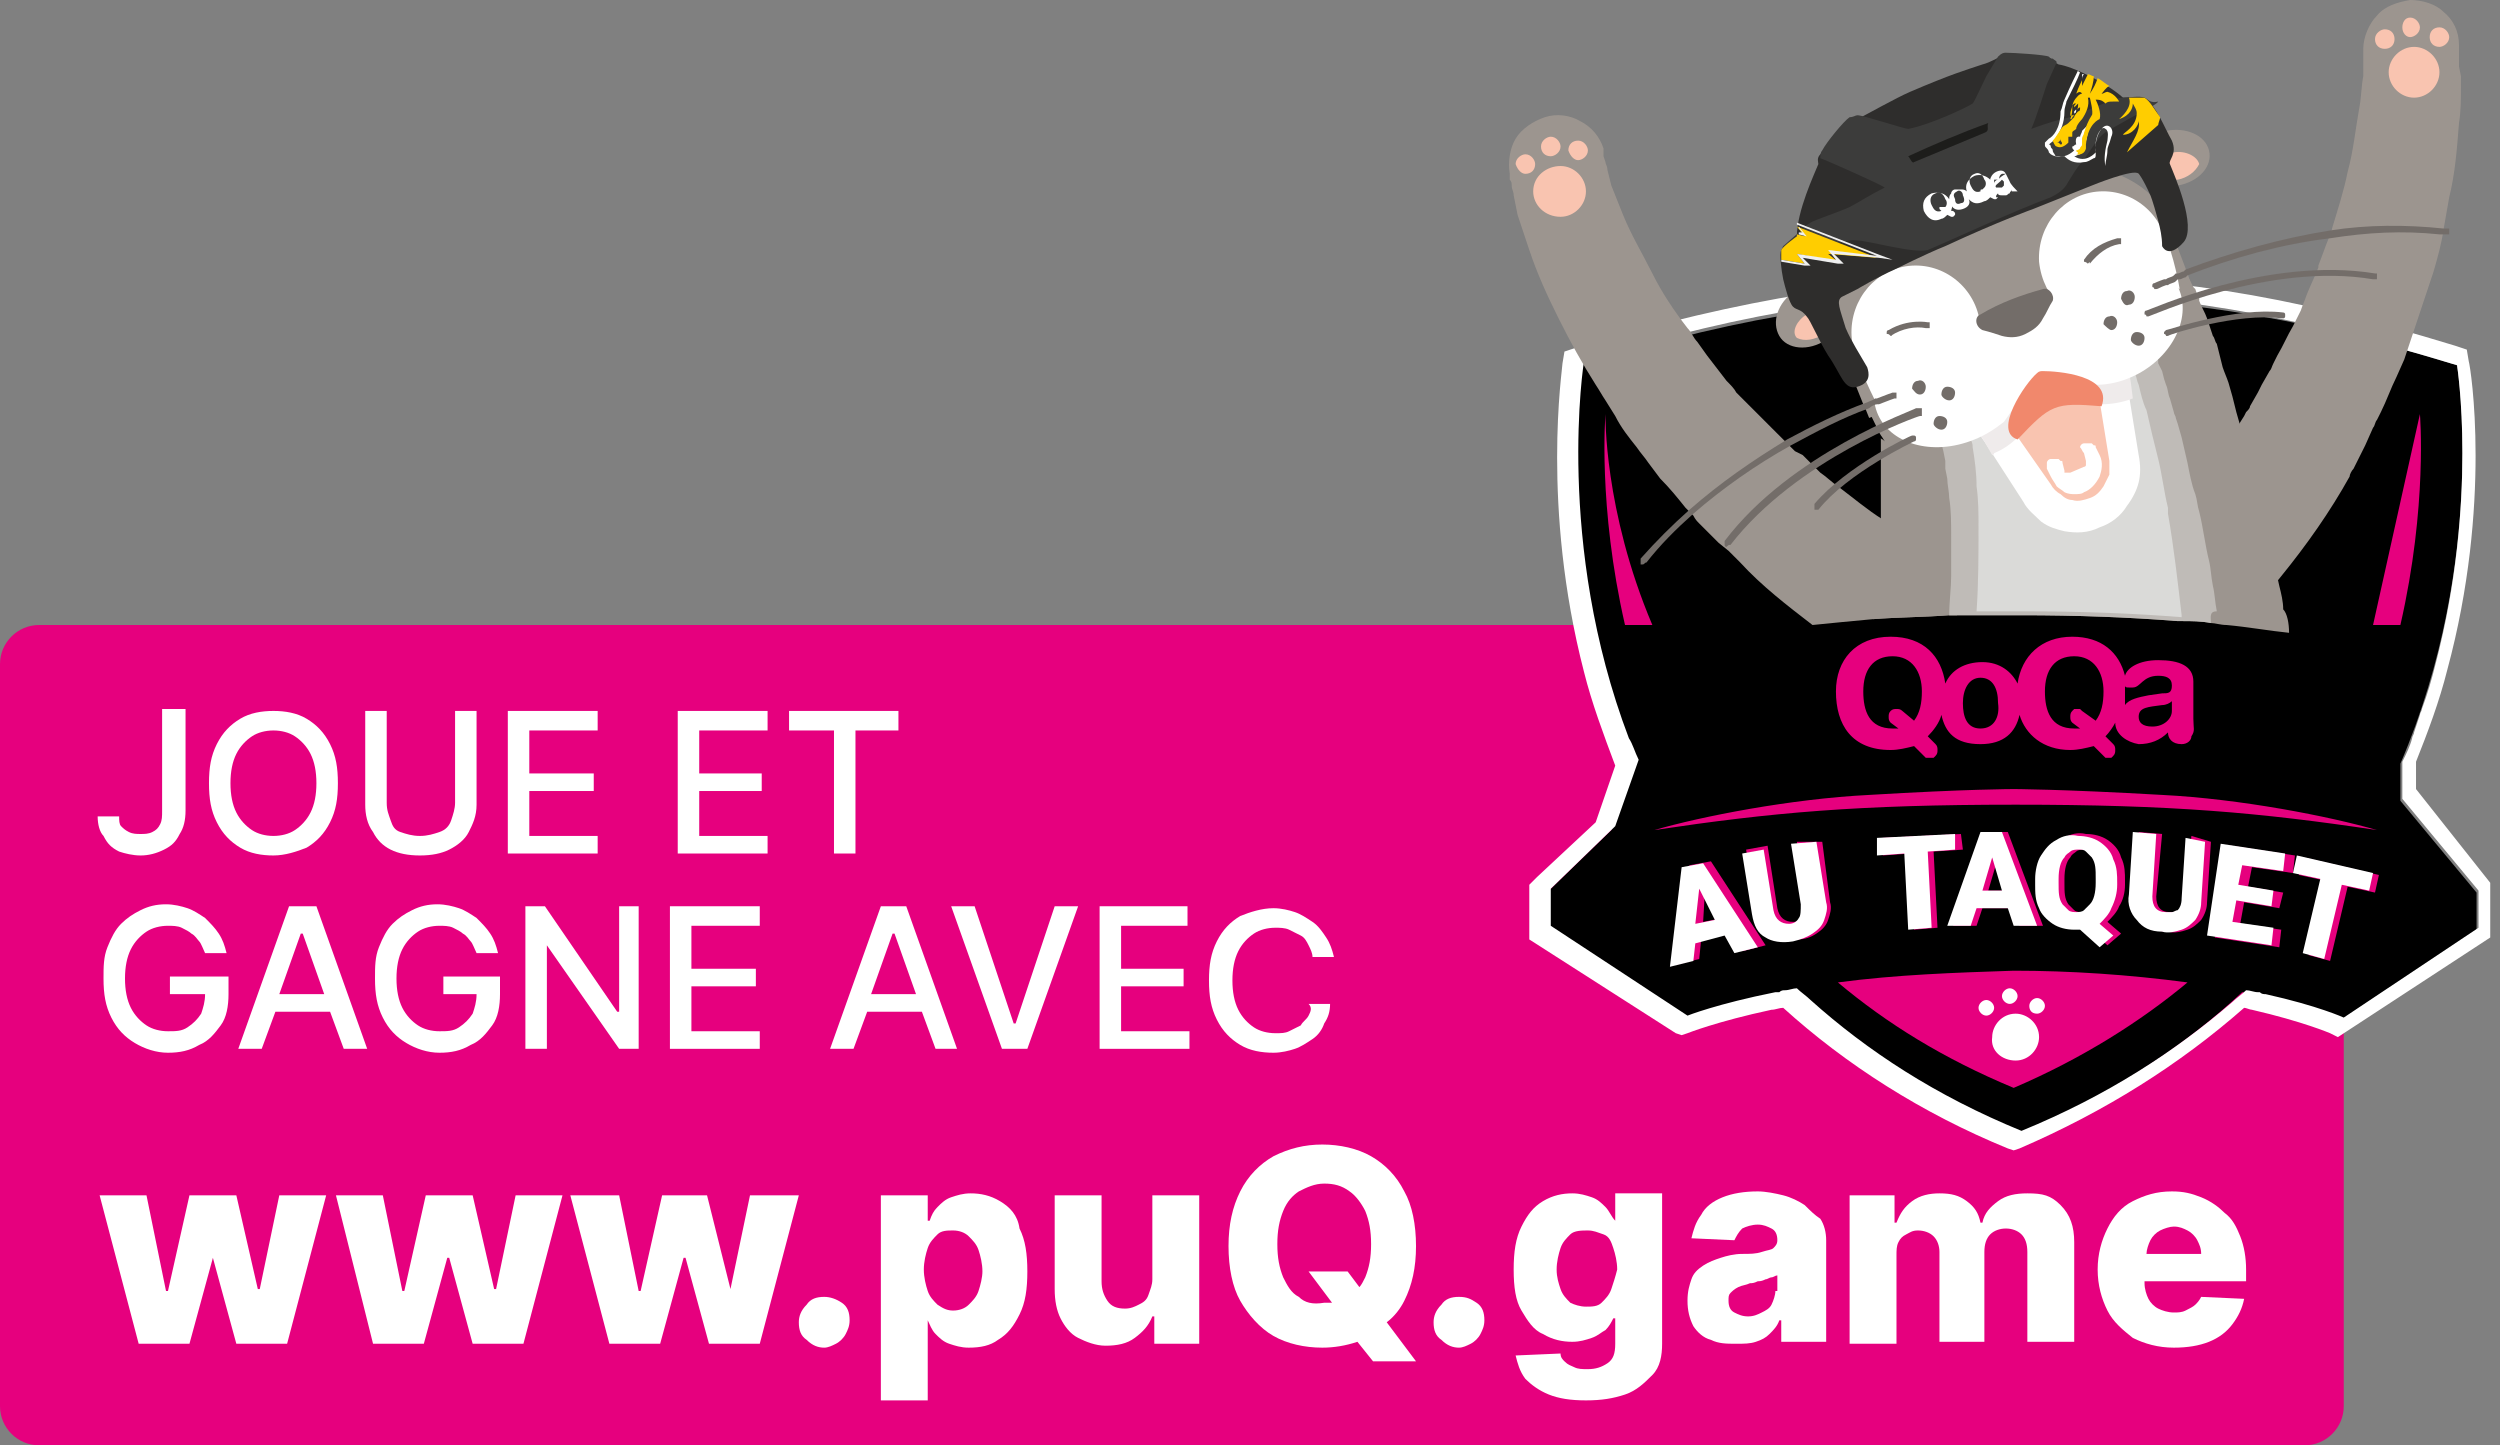 <?xml version="1.0" encoding="utf-8"?>
<!-- Generator: Adobe Illustrator 22.1.0, SVG Export Plug-In . SVG Version: 6.00 Build 0)  -->
<svg version="1.1" id="Layer_1" xmlns="http://www.w3.org/2000/svg" xmlns:xlink="http://www.w3.org/1999/xlink" x="0px" y="0px"
	 width="128px" height="74px" viewBox="0 0 128 74" style="enable-background:new 0 0 128 74;" xml:space="preserve">
<rect x="0" y="0" width="128" height="74" fill="#808080" stroke="none"/>
<style type="text/css">
	.st0{fill:#E6007E;}
	.st1{fill:#313131;}
	.st2{fill:#FFFFFF;}
	.st3{fill:#9C958F;}
	.st4{fill:#F9C4B0;}
	.st5{fill:#BFBBB7;}
	.st6{fill:#DADAD8;}
	.st7{fill:#EFEBEB;}
	.st8{fill:#736D69;}
	.st9{fill:#F1886C;}
	.st10{fill:#3A3A3A;}
	.st11{fill:#2E2D2C;}
	.st12{fill:#3C3C3B;}
	.st13{fill:#1D1D1B;}
	.st14{fill:#FFCD00;}
	.st15{fill:#EFEFEF;}
</style>
<path class="st0" d="M118,74H2c-1.1,0-2-0.9-2-2V34c0-1.1,0.9-2,2-2h116c1.1,0,2,0.9,2,2v38C120,73.1,119.1,74,118,74z"/>
<g>
	<path d="M125.8,18.7c-8.8-2.7-14.7-3.5-22.4-3.5S89.8,16,80.9,18.7c0,0-1.6,10,2.8,20.4l-1.2,3.4l-3.3,3.2v1.9l7,4.6
		c0,0,1.9-0.8,5.6-1.4c3,2.8,6.8,5.3,11.5,7.3c4.7-2,8.5-4.5,11.5-7.3c3.4,0.7,5.1,1.4,5.1,1.4l6.9-4.6v-1.9l-3.9-4.7v-1.9
		C127.4,28.6,125.8,18.7,125.8,18.7"/>
	<path class="st1" d="M100.6,52.8l-0.8-0.6l-0.8,0.6l0.3-0.9l-0.8-0.6h1l0.3-0.9l0.3,0.9h1l-0.8,0.6L100.6,52.8z M106,51.3l0.3-0.9
		l0.3,0.9h1l-0.8,0.6l0.3,0.9l-0.8-0.6l-0.8,0.6l0.3-0.9l-0.8-0.6H106z M104.4,52.5l-0.8,0.6l0.3,0.9l-0.8-0.6l-0.8,0.6l0.3-0.9
		l-0.8-0.6h1l0.3-0.9l0.3,0.9H104.4z"/>
	<path class="st0" d="M94.1,50.3c2.5,2.1,5.4,3.9,9,5.4c3.5-1.5,6.5-3.4,8.9-5.4c-3-0.4-6-0.6-8.9-0.6
		C100.1,49.8,97.1,49.9,94.1,50.3z"/>
	<path class="st2" d="M80.7,17.8L80.1,18L80,18.6c0,0.3-1.1,7.3,1.1,15.8c0.4,1.6,1,3.2,1.6,4.8l-1,2.9l-3,2.8l-0.4,0.4v2.8l7.5,4.8
		l0.3,0.1l0.3-0.1c0,0,1.5-0.6,4.3-1.2c0.2,0,0.4-0.1,0.6-0.1c3.2,2.9,7.1,5.4,11.5,7.2l0.3,0.1l0.3-0.1c4.4-1.9,8.2-4.3,11.5-7.2
		c0.1,0,0.3,0.1,0.4,0.1c2.6,0.6,4,1.2,4,1.2l0.4,0.2l7.8-5.1v-2.8l-3.8-4.8v-1.4c0.6-1.5,1.2-3.1,1.6-4.7
		c2.3-8.5,1.2-15.5,1.1-15.8l-0.1-0.6l-0.6-0.2c-8.8-2.7-15-3.6-22.7-3.6C95.7,14.3,89.5,15.2,80.7,17.8z M125.8,18.7
		c0,0,1.1,6.9-1.1,15.3c-0.2,0.8-0.4,1.5-0.7,2.3c0,0.1-0.1,0.2-0.1,0.3c-0.1,0.3-0.2,0.6-0.3,0.9c0,0.1-0.1,0.2-0.1,0.3
		c-0.1,0.4-0.3,0.8-0.5,1.2v1.9l3.9,4.7v1.9l-6.9,4.6c0,0-1.3-0.6-4-1.2c-0.1,0-0.2,0-0.3-0.1l-0.1,0c-0.2,0-0.4-0.1-0.6-0.1
		c-0.2,0.2-0.5,0.4-0.7,0.6c-2.9,2.5-6.4,4.8-10.8,6.6c-4.4-1.8-7.9-4.1-10.8-6.7c-0.2-0.2-0.5-0.4-0.7-0.6c-0.2,0-0.4,0.1-0.6,0.1
		c-0.1,0-0.2,0-0.3,0.1l-0.2,0c-3,0.6-4.5,1.2-4.5,1.2l-7-4.6v-1.9l3.3-3.2l1.2-3.4c-0.2-0.4-0.3-0.8-0.5-1.1
		c-3.8-10-2.3-19.3-2.3-19.3c8.8-2.7,14.7-3.5,22.4-3.5S116.9,16,125.8,18.7L125.8,18.7z"/>
	<path class="st0" d="M121.5,32L121.5,32l1.4,0c1.4-6.1,1-10.8,1-10.8"/>
	<path class="st0" d="M84.6,32c-2.5-5.9-2.4-10.8-2.4-10.8s-0.4,4.7,1,10.8L84.6,32z"/>
	<path class="st3" d="M126,3.9v0.5c0,0.7,0,1.3-0.1,1.9c-0.1,1.3-0.2,2.6-0.5,3.8c-0.1,0.6-0.2,1.1-0.3,1.7
		c-0.1,0.7-0.3,1.4-0.5,2.1c-0.1,0.3-0.2,0.6-0.3,0.9l-0.3,0.9c-0.2,0.6-0.4,1.2-0.6,1.8c-0.1,0.3-0.2,0.6-0.3,0.9l-0.4,0.9
		c-0.3,0.6-0.5,1.2-0.8,1.8l-0.2,0.4c-0.1,0.1-0.1,0.3-0.2,0.4l-0.4,0.9l-0.1,0.2l-0.1,0.2l-0.2,0.4l-0.2,0.4
		c-0.1,0.1-0.2,0.3-0.2,0.4c-1,1.8-2.2,3.5-3.5,5.1c-0.3,0.4-0.7,0.8-1,1.2c-0.4,0.5-1,0.9-1.7,1.1c-0.3,0-0.6-0.1-0.8-0.1
		c-0.5-0.1-1-0.1-1.5-0.1c-0.1,0-0.1-0.1-0.2-0.1c-0.4-0.2-0.8-0.6-1.1-1c-0.3-0.4-0.5-0.8-0.5-1.3c-0.1-0.5-0.1-1,0.1-1.4
		c0.1-0.5,0.3-0.9,0.7-1.3c0,0,0.1-0.1,0.1-0.1l0-0.1c0.4-0.5,0.8-0.9,1.3-1.4c1-1.1,1.9-2.3,2.7-3.6l0.1-0.2
		c0.1-0.1,0.2-0.2,0.2-0.3l0.4-0.7l0.1-0.2l0.1-0.2l0.4-0.7c0.1-0.1,0.1-0.2,0.2-0.4l0.2-0.4c0.3-0.5,0.5-1,0.8-1.5l0.4-0.8
		c0.1-0.3,0.2-0.5,0.3-0.8c0.2-0.5,0.4-0.9,0.6-1.4l0-0.1l0.3-0.8c0.1-0.3,0.2-0.5,0.3-0.8c0-0.1,0.1-0.2,0.1-0.3
		c0.3-1,0.6-1.9,0.8-2.9c0.3-1.1,0.4-2.2,0.6-3.3c0.1-0.5,0.1-1.1,0.2-1.6l0-0.4l0-0.4c0-0.1,0-0.3,0-0.4V2.7V2.5
		c0-0.6,0.3-1.3,0.7-1.7c0.4-0.5,1.1-0.7,1.7-0.8c0.6,0,1.3,0.2,1.7,0.6c0.5,0.4,0.8,1,0.8,1.7l0,0.2l0,0.1c0,0.1,0,0.2,0,0.3
		c0,0.2,0,0.3,0,0.5L126,3.9z"/>
	<path class="st4" d="M123.6,5c0.7,0,1.3-0.6,1.3-1.3c0-0.7-0.6-1.3-1.3-1.3c-0.7,0-1.3,0.6-1.3,1.3C122.3,4.4,122.9,5,123.6,5z"/>
	<path class="st4" d="M124.9,2.4c0.2,0,0.5-0.2,0.5-0.5c0-0.2-0.2-0.5-0.5-0.5c-0.3,0-0.5,0.2-0.5,0.5
		C124.4,2.2,124.6,2.4,124.9,2.4z"/>
	<path class="st4" d="M123.4,1.9c0.2,0,0.5-0.2,0.5-0.5c0-0.2-0.2-0.5-0.5-0.5S123,1.2,123,1.4C123,1.7,123.2,1.9,123.4,1.9z"/>
	<path class="st4" d="M122.1,2.5c0.3,0,0.5-0.2,0.5-0.5s-0.2-0.5-0.5-0.5c-0.2,0-0.5,0.2-0.5,0.5S121.8,2.5,122.1,2.5z"/>
	<path class="st3" d="M100.2,31.5c-0.1,0-0.3,0-0.4,0c-1.3,0.1-2.6,0.1-3.9,0.2c-1.1,0.1-2.1,0.2-3.1,0.3c-1.3-1-2.6-2-3.7-3.2
		c-0.1-0.1-0.2-0.2-0.3-0.3l-0.3-0.3L88,27.8l-0.2-0.2l-0.2-0.2L87,26.8c-0.1-0.1-0.2-0.2-0.3-0.4l-0.2-0.2l-0.2-0.2
		c-0.4-0.5-0.8-1-1.3-1.5l-0.6-0.8c-0.2-0.3-0.4-0.5-0.6-0.8c-0.4-0.5-0.8-1-1.1-1.6l-0.5-0.8c-0.2-0.3-0.3-0.5-0.5-0.8
		c-0.7-1.1-1.3-2.2-1.9-3.4c-0.6-1.2-1.1-2.3-1.5-3.5c-0.2-0.6-0.4-1.2-0.6-1.8l-0.1-0.5l-0.1-0.5c0-0.2-0.1-0.3-0.1-0.5
		c0-0.1,0-0.2-0.1-0.3l0-0.1l0-0.2c-0.1-0.6,0-1.3,0.3-1.8c0.3-0.5,0.9-0.9,1.5-1.1c0.6-0.2,1.3-0.1,1.8,0.2c0.6,0.3,1,0.8,1.2,1.4
		L82.1,8l0.1,0.3c0,0.1,0.1,0.2,0.1,0.4l0.1,0.4l0.1,0.4c0.2,0.5,0.4,1,0.6,1.5c0.4,1,1,2,1.5,3c0.5,1,1.1,1.9,1.8,2.8
		c0.2,0.2,0.3,0.5,0.5,0.7l0.5,0.7c0.3,0.4,0.7,0.9,1,1.3c0.2,0.2,0.4,0.4,0.5,0.6l0.6,0.6c0.4,0.4,0.8,0.8,1.2,1.2l0.3,0.3
		c0.1,0.1,0.2,0.2,0.3,0.3l0.2,0.2l0.4,0.4l0.2,0.1l0.2,0.1l0.3,0.3l0.2,0.2l0.1,0.1c0.1,0.1,0.2,0.2,0.3,0.3
		c0.3,0.2,0.6,0.5,0.9,0.7c0.8,0.6,1.5,1.2,2.3,1.7c0.7,0.5,1.5,1,2.2,1.4c0.6,0.3,1.1,0.9,1.3,1.5
		C100.3,30.1,100.3,30.8,100.2,31.5L100.2,31.5z"/>
	<path class="st4" d="M79.9,11.1c0.7,0,1.3-0.6,1.3-1.3c0-0.7-0.6-1.3-1.3-1.3S78.5,9,78.5,9.8C78.5,10.5,79.1,11.1,79.9,11.1z"/>
	<path class="st4" d="M78.1,8.9c0.3,0,0.5-0.2,0.5-0.5c0-0.2-0.2-0.5-0.5-0.5c-0.2,0-0.5,0.2-0.5,0.5C77.7,8.7,77.9,8.9,78.1,8.9z"
		/>
	<path class="st4" d="M79.4,8c0.2,0,0.5-0.2,0.5-0.5c0-0.2-0.2-0.5-0.5-0.5c-0.2,0-0.5,0.2-0.5,0.5C78.9,7.8,79.1,8,79.4,8z"/>
	<path class="st4" d="M80.8,8.2c0.2,0,0.5-0.2,0.5-0.5c0-0.2-0.2-0.5-0.5-0.5s-0.5,0.2-0.5,0.5C80.4,8,80.6,8.2,80.8,8.2z"/>
	<path class="st3" d="M117.2,32.4c-1-0.1-2.1-0.3-3.2-0.4c-0.3,0-0.6-0.1-0.8-0.1c-0.5-0.1-1-0.1-1.5-0.1l-0.2,0
		c-2.5-0.2-5.2-0.3-8-0.3c-0.9,0-1.7,0-2.5,0c-0.3,0-0.5,0-0.8,0c-0.1,0-0.3,0-0.4,0c-1.3,0.1-2.6,0.1-3.9,0.2
		c0.2-1.3,0.3-2.7,0.4-3.9c0-0.4,0-0.8,0-1.1c0-0.3,0-0.5,0-0.8c0-0.2,0-0.3,0-0.5l0-0.5l0-0.4l0-0.2l0-0.2l0-0.4l0-0.3l0,0l0-0.2
		l0-0.2l0-0.3c0-0.1,0-0.2,0-0.2c0,0,0-0.1,0-0.1v0c0,0,0,0,0,0l0,0c0,0,0,0,0,0c0,0,0,0,0,0l0,0c0,0,0,0.1,0.1,0.1
		c0,0,0.1,0.1,0.1,0.1c-0.1-0.2-0.3-0.4-0.4-0.7c-0.2-0.4-0.4-0.8-0.5-1.1c0-0.1-0.1-0.2-0.1-0.2c-0.2-0.5-0.3-0.9-0.3-1.4
		c0-0.3-0.1-0.6-0.1-0.8c0,0,0,0,0,0c0-0.1,0-0.3,0-0.4v-0.1c0-0.9,0.1-1.8,0.4-2.6c0.5-1.5,1.3-2.8,2.5-3.9c1.2-1,2.6-1.8,4.1-2.1
		c1.5-0.3,3.1-0.2,4.6,0.3c1.5,0.5,2.8,1.4,3.8,2.6c0,0,0.1,0.1,0.1,0.1c0.2,0.2,0.3,0.4,0.5,0.6c0.1,0.1,0.1,0.2,0.2,0.2l0,0
		c0.1,0.1,0.1,0.2,0.2,0.3c0.1,0.1,0.1,0.2,0.2,0.3l0.2,0.3l0.1,0.2l0,0l0.1,0.1l0.2,0.4l0.1,0.1l0.1,0.3l0.1,0.1l0,0.1l0,0.1
		c0.1,0.3,0.3,0.6,0.4,0.9l0.1,0.3l0.2,0.6c0.1,0.1,0.1,0.3,0.2,0.4l0.1,0.4l0.1,0.4l0.1,0.4c0.1,0.3,0.2,0.5,0.3,0.8l0.2,0.7
		l0.1,0.4l0.1,0.4l0.2,0.7l0,0l0.2,0.7c0.1,0.2,0.1,0.5,0.2,0.7c0.2,0.9,0.5,1.8,0.7,2.7c0.3,1.4,0.6,2.8,0.9,4.1
		c0.1,0.4,0.2,0.8,0.2,1.2C117.1,31.4,117.2,31.9,117.2,32.4z"/>
	<path class="st5" d="M113.2,31.9c-0.5-0.1-1-0.1-1.5-0.1l-0.2,0c-2.5-0.2-5.2-0.3-8-0.3c-0.9,0-1.7,0-2.5,0c-0.3,0-0.5,0-0.8,0
		c-0.1,0-0.3,0-0.4,0c0-0.7,0.1-1.4,0.1-2c0,0,0,0,0,0c0-0.3,0-0.7,0-1c0-0.3,0-0.7,0-1c0-0.7,0-1.4-0.1-2c0-0.3-0.1-0.7-0.1-1
		l-0.1-0.5l0-0.2c0-0.1,0-0.2,0-0.2l-0.1-0.5l0,0l-0.1-0.4l0-0.2l0-0.2l0-0.1l0-0.1c0-0.1,0-0.1,0-0.2l-0.1-0.4c0,0,0,0,0,0
		c0-0.1-0.1-0.2-0.1-0.3l0,0l0,0l0,0c0,0,0-0.1,0-0.1l0,0h0c0,0,0,0,0,0c-0.1-0.2-0.2-0.3-0.3-0.5c0-0.1-0.1-0.2-0.1-0.3
		c-0.1-0.2-0.1-0.3-0.2-0.5c-0.3-0.9-0.4-1.8-0.2-2.8c0-0.1,0-0.2,0.1-0.3c0,0,0-0.1,0-0.1c0.2-0.9,0.6-1.7,1.2-2.4
		c0.6-0.7,1.3-1.2,2.2-1.5c0.8-0.3,1.8-0.4,2.7-0.3c0.9,0.1,1.8,0.4,2.5,1c0,0,0.1,0.1,0.1,0.1c0,0,0,0,0,0c0.5,0.4,1,0.9,1.3,1.4
		c0.1,0.1,0.2,0.3,0.3,0.4c0,0,0,0.1,0.1,0.1l0.1,0.2l0.1,0.1l0.1,0.1l0,0.1l0,0l0.2,0.3l0.1,0.1l0.1,0.1l0,0.1l0.1,0.1l0,0.1
		c0.1,0.3,0.2,0.5,0.4,0.8l0.3,0.7c0.1,0.1,0.1,0.2,0.1,0.4l0.1,0.2l0.1,0.2l0.1,0.4l0.1,0.3c0.1,0.2,0.1,0.5,0.2,0.7l0.2,0.7
		c0,0.1,0.1,0.2,0.1,0.3l0.1,0.3l0.2,0.7c0.1,0.4,0.2,0.9,0.3,1.3c0.1,0.5,0.2,1.1,0.4,1.6c0.1,0.3,0.1,0.6,0.2,0.9
		c0.2,0.8,0.3,1.7,0.5,2.5c0.1,0.4,0.1,0.8,0.2,1.3c0.1,0.4,0.1,0.8,0.2,1.3C113.1,31.3,113.2,31.6,113.2,31.9z"/>
	<path class="st6" d="M99.7,19.2c-0.3-0.8-0.3-1.8-0.1-2.6c0.1-0.2,0.1-0.4,0.2-0.6c0.2-0.5,0.6-1,1-1.4c0.4-0.4,0.9-0.7,1.5-0.9
		c0.5-0.2,1.1-0.3,1.7-0.3c0.6,0,1.2,0.2,1.7,0.4c0.1,0.1,0.3,0.1,0.4,0.2c0.5,0.3,1,0.8,1.4,1.3l0.2,0.2c0.1,0.1,0.1,0.2,0.1,0.2
		l0.1,0.2l0.1,0.1l0.1,0.1c0,0,0,0.1,0.1,0.1l0.1,0.2l0.1,0.2l0,0c0,0.1,0.1,0.2,0.1,0.3c0,0.1,0.1,0.1,0.1,0.2
		c0.2,0.5,0.3,0.9,0.5,1.3c0.1,0.2,0.2,0.5,0.2,0.7c0,0,0,0,0,0c0.1,0.2,0.1,0.4,0.2,0.6c0.1,0.4,0.2,0.9,0.4,1.3
		c0.2,0.9,0.4,1.7,0.6,2.5c0.2,0.8,0.3,1.7,0.5,2.5c0,0.1,0,0.2,0,0.3c0.3,1.7,0.5,3.5,0.7,5.2c0,0,0,0.1,0,0.1
		c-2.5-0.2-5.2-0.3-8-0.3c-0.9,0-1.7,0-2.5,0c0.1-1.4,0.1-2.9,0.1-4.3c0-0.7,0-1.4-0.1-2.1c0-0.7-0.1-1.4-0.2-2c0-0.1,0-0.2-0.1-0.4
		c0-0.2-0.1-0.4-0.1-0.6c0-0.2-0.1-0.3-0.1-0.5c0-0.2-0.1-0.3-0.1-0.4c-0.1-0.3-0.1-0.5-0.2-0.7c0,0,0,0,0,0c0,0,0-0.1,0-0.1l0,0
		l0,0l0,0l0,0l0,0c0,0,0,0,0,0c0,0,0,0,0,0h0c0,0,0,0,0,0c0,0,0-0.1-0.1-0.1c0-0.1-0.1-0.1-0.1-0.2c0,0,0,0,0,0
		c0-0.1-0.1-0.1-0.1-0.2C99.8,19.5,99.8,19.4,99.7,19.2z"/>
	<path class="st3" d="M112.2,14.8l-0.5,0.2l-1.6,0.6l-1,0.4l-0.8,0.3l-0.3,0.1l-0.3,0.1l-0.3,0.1l-7,2.8l-0.6,0.3l-1.1,0.4l-0.9,0.4
		l-1.6,0.7l-0.5,0.2l-0.2-0.5l-0.1-0.2l-1-2.5c0,0,0-0.1-0.1-0.1l0.5-0.2l0.1,0l3.2-1.2l0.2-0.1l1.4-0.5l1.2-0.5l3.5-1.3l1.1-0.4
		l1.4-0.5l3.2-1.2l0.2-0.1l0.3-0.1h0l0.6-0.2c0,0,0,0,0,0.1L112,14l0.2,0.6L112.2,14.8z"/>
	<path class="st3" d="M94.2,16.8c-0.2,0.3-0.4,0.5-0.7,0.6c-0.9,0.6-2,0.5-2.4-0.2c-0.4-0.7-0.1-1.7,0.8-2.3c0.9-0.6,2-0.5,2.4,0.2
		c0,0,0,0,0,0.1C94.6,15.7,94.6,16.3,94.2,16.8z"/>
	<path class="st4" d="M92.5,16.1c0.5-0.3,1.2-0.3,1.4,0.1c0,0.1,0.1,0.2,0.1,0.2c-0.1,0.3-0.4,0.6-0.6,0.7c-0.5,0.3-1,0.4-1.4,0.2
		C91.7,17,92,16.4,92.5,16.1z"/>
	<path class="st3" d="M111.5,9.5c-1,0.2-2-0.2-2.2-1c-0.2-0.8,0.5-1.6,1.6-1.8c1-0.2,2,0.2,2.2,1C113.3,8.5,112.6,9.3,111.5,9.5z"/>
	<path class="st4" d="M111.3,7.8c-0.6,0.1-1,0.6-0.9,1.1c0,0.1,0.1,0.2,0.1,0.2c0.3,0.1,0.7,0.1,1,0.1c0.5-0.1,0.9-0.4,1.1-0.8
		C112.5,8,111.9,7.7,111.3,7.8z"/>
	<path class="st3" d="M111.4,13.2c0,0,0,0.1-0.1,0.1c-0.1,0.2-0.2,0.3-0.3,0.5c0,0,0,0-0.1,0.1c-0.1,0.1-0.2,0.3-0.4,0.4
		c-0.4,0.3-0.8,0.6-1.3,0.9c-0.1,0.1-0.3,0.2-0.5,0.2l-0.2,0.1c-0.3,0.1-0.6,0.3-0.9,0.4c-0.4,0.2-0.9,0.4-1.3,0.5
		c-0.7,0.3-1.5,0.6-2.4,0.9c-1,0.4-2,0.9-3,1.3c-0.5,0.2-0.9,0.4-1.4,0.6c-0.4,0.2-0.8,0.3-1.1,0.4l0,0c-0.2,0.1-0.4,0.1-0.6,0.2
		c-0.2,0-0.4,0.1-0.6,0.1c-0.4,0-0.8,0-1.2-0.1l-0.1,0c-0.2-0.1-0.4-0.2-0.6-0.3c-0.1-0.1-0.2-0.2-0.3-0.3c-0.3-0.3-0.5-0.7-0.6-1
		c0,0,0-0.1-0.1-0.1c-0.1-0.4-0.2-0.8-0.3-1.2c0-0.5,0-1.1,0.2-1.6c0.7-2.3,3.1-4.7,6.4-6c4.7-1.8,9.4-0.9,10.5,2.2
		c0,0.1,0.1,0.2,0.1,0.3c0,0,0,0,0,0.1C111.6,12.3,111.5,12.8,111.4,13.2z"/>
	<path class="st2" d="M100.1,20.1c0,0.1,1.4,2.4,1.5,2.5l2,3.1c0.2,0.4,0.6,0.7,0.9,1c0.4,0.3,0.8,0.4,1.2,0.5
		c0.6,0.1,1.2,0.1,1.8-0.2c0.6-0.2,1.1-0.6,1.4-1.1c0.3-0.4,0.5-0.8,0.6-1.2c0.1-0.4,0.1-0.9,0-1.4l-0.6-3.7c0-0.1-0.5-2.8-0.6-2.9
		C107.9,16.9,100.6,19.9,100.1,20.1z"/>
	<path class="st4" d="M102.9,21.8l1.2-1.6c0.2-0.2,0.4-0.4,0.6-0.5s0.5-0.1,0.8-0.1l1.9,0.3l0.6,3.7c0,0.2,0,0.5,0,0.7
		c-0.1,0.2-0.2,0.4-0.3,0.6c-0.2,0.3-0.4,0.5-0.7,0.6c-0.3,0.1-0.6,0.2-0.9,0.1c-0.2,0-0.4-0.1-0.6-0.3c-0.2-0.1-0.4-0.3-0.5-0.5
		L102.9,21.8z"/>
	<path class="st2" d="M107.9,16.6c1.8-0.1,3.2-1.7,3.1-3.6c-0.1-1.9-1.7-3.3-3.5-3.2c-1.8,0.1-3.2,1.7-3.1,3.6
		C104.6,15.3,106.1,16.7,107.9,16.6z"/>
	<path class="st2" d="M98.3,20.4c1.8-0.1,3.2-1.7,3.1-3.6s-1.7-3.3-3.5-3.2c-1.8,0.1-3.2,1.7-3.1,3.6C94.9,19.1,96.5,20.5,98.3,20.4
		z"/>
	<path class="st2" d="M110.8,12c0.5,1,0.8,2.8,0.8,2.8l-1.7-1C110,13.9,110.3,11,110.8,12z"/>
	<path class="st7" d="M100.1,20.1c0,0.1,1.4,2.4,1.5,2.5l0.4,0.7c0,0,0.1,0,0.1-0.1c0.5-0.2,0.9-0.5,1.3-0.9
		c0.1-0.1,0.1-0.1,0.2-0.2l1.2-1.7c0-0.1,0.1-0.1,0.2-0.1c0.1,0,0.2-0.1,0.3,0c0.7,0.2,1.9,0.4,2.3,0.4c0.5,0,1.1-0.1,1.6-0.3
		l-0.1-0.8c0-0.1-0.5-2.8-0.6-2.9C107.9,16.9,100.6,19.9,100.1,20.1z"/>
	<path class="st2" d="M95,18.1c0.3,1.1,1.3,3,1.3,3l1.2-1.3C97.5,19.7,94.7,16.9,95,18.1z"/>
	<path class="st2" d="M106.7,13.5c-0.6,0.2-1.1,1.2-0.9,1.4c-0.4,0.1-0.9,0.2-1.3,0.3c-0.2,0.3-0.4,0.6-0.5,1l-1.3,0.5
		c-0.3-0.2-0.7-0.3-1.1-0.4c-0.5,0.2-0.9,0.5-1.4,0.8c0-0.3-0.8-0.7-1.4-0.5c-2.1,0.8-3.3,2.9-2.7,4.5s2.8,2.3,5,1.4
		c0.5-0.2,1-0.5,1.5-0.9l1.2-1.7c0.2-0.2,0.4-0.4,0.7-0.5c0.3-0.1,0.5-0.1,0.8-0.1c0,0,1.7,0.4,2.1,0.4c0.4,0,1-0.1,1.5-0.3
		c2.1-0.8,3.3-2.9,2.7-4.5C111.1,13.3,108.8,12.6,106.7,13.5z"/>
	<path class="st8" d="M101.4,16.1c1-0.6,2.1-1,3.2-1.3c0.3-0.1,0.6,0.3,0.5,0.6c-0.2,0.3-0.3,0.6-0.5,0.9c-0.2,0.4-0.5,0.6-0.9,0.8
		c-0.4,0.2-0.8,0.2-1.2,0.1c-0.3-0.1-0.6-0.2-1-0.3C101.1,16.7,101.1,16.2,101.4,16.1z"/>
	<path class="st8" d="M106.9,13.5C106.9,13.5,106.8,13.5,106.9,13.5c-0.1-0.1-0.2-0.1-0.2-0.1c0,0,0-0.1,0-0.1
		c0.4-0.6,1-0.9,1.7-1.1c0,0,0,0,0.1,0c0,0,0,0,0.1,0c0,0,0,0,0,0c0,0,0,0,0,0.1c0,0,0,0,0,0.1c0,0,0,0,0,0.1c0,0,0,0,0,0
		c0,0,0,0-0.1,0c-0.6,0.1-1.1,0.5-1.5,1C107,13.4,107,13.4,106.9,13.5C107,13.5,106.9,13.5,106.9,13.5z"/>
	<path class="st8" d="M96.8,17.2C96.8,17.2,96.8,17.1,96.8,17.2c-0.1-0.1-0.1-0.1-0.2-0.1c0,0,0-0.1,0-0.1c0,0,0-0.1,0.1-0.1
		c1-0.6,2-0.4,2-0.4c0,0,0,0,0.1,0c0,0,0,0,0,0s0,0,0,0.1c0,0,0,0,0,0.1c0,0,0,0,0,0.1c0,0,0,0,0,0c0,0,0,0-0.1,0c0,0,0,0-0.1,0
		C98.1,16.7,97.4,16.8,96.8,17.2C96.9,17.1,96.9,17.2,96.8,17.2z"/>
	<path class="st8" d="M110.4,14.8c0,0-0.1,0-0.1,0c0,0,0-0.1-0.1-0.1c0,0,0-0.1,0-0.1c0,0,0-0.1,0.1-0.1c0,0,0.2-0.1,0.5-0.2l0.1,0
		c0.1-0.1,0.3-0.1,0.4-0.2l0.1-0.1l0.1,0c0.1,0,0.2-0.1,0.3-0.1l0.1-0.1c2.4-0.9,4.9-1.6,7.4-2c1.9-0.3,3.9-0.3,5.8-0.1l0.1,0h0h0
		l0.1,0c0,0,0,0,0.1,0s0,0,0,0c0,0,0,0,0,0.1c0,0,0,0,0,0.1c0,0,0,0,0,0.1c0,0,0,0,0,0c0,0,0,0-0.1,0c0,0,0,0-0.1,0
		c-0.1,0-0.1,0-0.2,0l-0.1,0c-1.9-0.2-3.7-0.1-5.6,0.2c-2.5,0.3-5,1-7.3,1.9l-0.1,0.1c-0.1,0-0.2,0.1-0.3,0.1l-0.1,0l-0.1,0.1
		c-0.1,0.1-0.3,0.1-0.4,0.2l-0.1,0C110.6,14.7,110.5,14.8,110.4,14.8C110.4,14.8,110.4,14.8,110.4,14.8z"/>
	<path class="st8" d="M110,16.2c0,0-0.1,0-0.1,0c0,0,0-0.1-0.1-0.1c0,0,0-0.1,0-0.1c0,0,0-0.1,0.1-0.1c0.1,0,6.2-2.8,11.7-1.9
		c0,0,0,0,0.1,0c0,0,0,0,0,0c0,0,0,0,0,0.1c0,0,0,0,0,0.1c0,0,0,0,0,0.1c0,0,0,0,0,0c0,0,0,0-0.1,0c0,0,0,0-0.1,0
		C116.2,13.4,110.1,16.2,110,16.2C110,16.2,110,16.2,110,16.2z"/>
	<path class="st8" d="M111,17.2c0,0-0.1,0-0.1,0c0,0,0-0.1-0.1-0.1c0,0,0-0.1,0-0.1c0,0,0.1-0.1,0.1-0.1c0.1,0,3.6-1.2,6-0.9
		c0,0,0.1,0,0.1,0.1c0,0,0,0.1,0,0.1c0,0,0,0.1-0.1,0.1c0,0-0.1,0-0.1,0C114.6,16,111.1,17.1,111,17.2C111.1,17.2,111,17.2,111,17.2
		z"/>
	<path class="st8" d="M108.1,16.9c0.2,0,0.3-0.2,0.3-0.4c0-0.2-0.2-0.4-0.4-0.3c-0.2,0-0.3,0.2-0.3,0.4
		C107.8,16.7,108,16.9,108.1,16.9z"/>
	<path class="st8" d="M109.5,17.7c0.2,0,0.3-0.2,0.3-0.4c0-0.2-0.2-0.3-0.4-0.3c-0.2,0-0.3,0.2-0.3,0.4
		C109.1,17.5,109.3,17.7,109.5,17.7z"/>
	<path class="st8" d="M109,15.6c0.2,0,0.3-0.2,0.3-0.4c0-0.2-0.2-0.4-0.4-0.3c-0.2,0-0.3,0.2-0.3,0.4
		C108.7,15.5,108.8,15.7,109,15.6z"/>
	<path class="st8" d="M84.1,28.9c0,0-0.1,0-0.1,0c0,0,0,0,0,0c0,0,0,0,0-0.1c0,0,0,0,0-0.1c0,0,0,0,0-0.1c0.8-0.9,1.6-1.7,2.5-2.5
		c1.6-1.4,3.2-2.5,5-3.6c1.3-0.7,2.7-1.4,4.1-1.9l0,0c0.2-0.1,0.3-0.1,0.4-0.2l0.1,0c0.5-0.2,0.8-0.3,0.8-0.3c0,0,0,0,0.1,0
		c0,0,0,0,0.1,0c0,0,0,0,0,0c0,0,0,0,0,0.1c0,0,0,0,0,0.1c0,0,0,0,0,0.1c0,0,0,0,0,0c0,0,0,0-0.1,0c0,0-0.3,0.1-0.8,0.3l-0.1,0
		c-0.1,0-0.3,0.1-0.4,0.2l0,0c-1.4,0.5-2.7,1.2-4,1.9c-1.8,1-3.5,2.2-5,3.5c-0.9,0.8-1.7,1.6-2.4,2.5C84.2,28.8,84.2,28.9,84.1,28.9
		C84.1,28.9,84.1,28.9,84.1,28.9z"/>
	<path class="st8" d="M88.4,28C88.4,28,88.3,28,88.4,28c-0.1,0-0.1-0.1-0.1-0.1c0,0,0-0.1,0-0.1c0,0,0-0.1,0-0.1
		c3.4-4.5,9.7-6.7,9.8-6.8c0,0,0,0,0.1,0c0,0,0,0,0.1,0c0,0,0,0,0.1,0c0,0,0,0,0,0.1c0,0,0,0,0,0.1c0,0,0,0,0,0.1c0,0,0,0,0,0.1
		c0,0,0,0-0.1,0c-0.1,0-6.3,2.2-9.7,6.6C88.5,27.9,88.5,27.9,88.4,28C88.4,28,88.4,28,88.4,28z"/>
	<path class="st8" d="M93,26.1c0,0-0.1,0-0.1,0c0,0,0,0,0,0c0,0,0,0,0-0.1c0,0,0,0,0-0.1c0,0,0,0,0-0.1c1.6-1.9,4.9-3.5,5-3.5
		c0,0,0.1,0,0.1,0c0,0,0.1,0,0.1,0.1c0,0,0,0.1,0,0.1c0,0,0,0.1-0.1,0.1c0,0-3.4,1.6-4.9,3.5C93.1,26.1,93.1,26.1,93,26.1
		C93.1,26.1,93,26.1,93,26.1z"/>
	<path class="st8" d="M99.8,20.5c0.2,0,0.3-0.2,0.3-0.4c0-0.2-0.2-0.3-0.4-0.3c-0.2,0-0.3,0.2-0.3,0.4
		C99.4,20.3,99.6,20.5,99.8,20.5z"/>
	<path class="st8" d="M99.4,22c0.2,0,0.3-0.2,0.3-0.4c0-0.2-0.2-0.3-0.4-0.3c-0.2,0-0.3,0.2-0.3,0.4C99,21.8,99.2,22,99.4,22z"/>
	<path class="st8" d="M98.3,20.2c0.2,0,0.3-0.2,0.3-0.4c0-0.2-0.2-0.4-0.4-0.3c-0.2,0-0.3,0.2-0.3,0.4C98,20,98.1,20.2,98.3,20.2z"
		/>
	<path class="st2" d="M106.7,23.2l0.1,0.4c0,0.1,0,0.1,0,0.2c0,0.1-0.1,0.1-0.1,0.1l-0.7,0.3c0,0-0.1,0-0.1,0c0,0-0.1,0-0.1,0
		c0,0,0,0-0.1,0c0,0,0,0,0-0.1l-0.1-0.4c0-0.1,0-0.1-0.1-0.1c0,0-0.1-0.1-0.1-0.1c0,0-0.1,0-0.2,0c-0.1,0-0.1,0-0.2,0
		c-0.1,0-0.2,0.1-0.2,0.2c0,0.1,0,0.2,0,0.3l0.2,0.4c0.1,0.2,0.2,0.3,0.3,0.5c0.1,0.1,0.3,0.2,0.4,0.3c0.2,0.1,0.4,0.1,0.5,0.1
		c0.2,0,0.4,0,0.5-0.1c0.3-0.1,0.6-0.4,0.8-0.8c0.1-0.3,0.2-0.7,0-1.1l-0.2-0.4c0-0.1,0-0.1-0.1-0.1c0,0-0.1-0.1-0.1-0.1
		c0,0-0.1,0-0.2,0c-0.1,0-0.1,0-0.2,0c-0.1,0-0.2,0.1-0.2,0.2C106.6,23,106.6,23.1,106.7,23.2z"/>
	<path class="st9" d="M107.6,20.8c0.6-1.6-2.3-1.8-3-1.8c-0.1,0-0.2,0-0.3,0.1c-0.6,0.5-2.3,3-1,3.4C105,20.7,105.2,20.6,107.6,20.8
		z"/>
	<path class="st0" d="M88.6,47.8l-1.5,0.3L87,49.1l-1.2,0.3l0.7-5.1l1.1-0.2l2.8,4.3l-1.2,0.3L88.6,47.8z M87.2,47.2l1-0.2l-0.9-1.5
		L87.2,47.2z"/>
	<path class="st0" d="M93.3,43.1l0.4,3.1c0.1,0.3,0,0.6-0.1,0.9c-0.1,0.3-0.3,0.5-0.6,0.7c-0.3,0.2-0.6,0.3-1,0.3
		c-0.6,0.1-1.1,0-1.4-0.3c-0.4-0.3-0.6-0.6-0.7-1.2l-0.5-3.1l1.1-0.2l0.5,3.2c0.1,0.5,0.4,0.7,0.8,0.7c0.1,0,0.2,0,0.3-0.1
		c0.1,0,0.2-0.1,0.2-0.2c0.1-0.1,0.1-0.4,0.1-0.7l-0.4-3.1L93.3,43.1z"/>
	<path class="st0" d="M100.5,43.5L99,43.6l0.2,3.9l-1.2,0.1l-0.2-3.9l-1.4,0.1l0-0.9l4-0.2L100.5,43.5z"/>
	<path class="st0" d="M103.1,46.5l-1.6,0l-0.3,0.9l-1.2,0l1.7-4.8l1.1,0l1.8,4.8l-1.2,0L103.1,46.5z M101.8,45.6l1,0l-0.5-1.7
		L101.8,45.6z"/>
	<path class="st0" d="M108.8,45.3c0,0.4-0.1,0.8-0.3,1.1c-0.1,0.3-0.4,0.6-0.6,0.8l0.7,0.6l-0.7,0.6l-1-0.9c-0.1,0-0.2,0-0.3,0
		c-0.4,0-0.8-0.1-1.1-0.3c-0.3-0.2-0.6-0.5-0.7-0.8c-0.2-0.4-0.2-0.8-0.2-1.2l0-0.3c0-0.4,0.1-0.9,0.3-1.2c0.2-0.3,0.4-0.6,0.8-0.8
		c0.3-0.2,0.7-0.3,1.1-0.2c0.4,0,0.8,0.1,1.1,0.3c0.3,0.2,0.6,0.5,0.7,0.9c0.2,0.4,0.2,0.8,0.2,1.2L108.8,45.3z M107.6,45
		c0-0.5,0-0.8-0.2-1.1c-0.1-0.1-0.2-0.2-0.3-0.3c-0.1-0.1-0.2-0.1-0.4-0.1c-0.1,0-0.3,0-0.4,0.1c-0.1,0.1-0.2,0.1-0.3,0.3
		c-0.2,0.2-0.3,0.6-0.3,1.1l0,0.2c0,0.5,0,0.8,0.2,1.1c0.1,0.1,0.2,0.2,0.3,0.3c0.1,0.1,0.3,0.1,0.4,0.1c0.1,0,0.3,0,0.4-0.1
		c0.1-0.1,0.2-0.2,0.3-0.3c0.2-0.2,0.3-0.6,0.3-1.1L107.6,45z"/>
	<path class="st0" d="M113.2,43.1l-0.2,3.1c0,0.3-0.1,0.6-0.3,0.9c-0.2,0.2-0.4,0.4-0.7,0.5c-0.3,0.1-0.7,0.2-1,0.1
		c-0.6,0-1-0.2-1.3-0.6c-0.3-0.3-0.4-0.8-0.4-1.3l0.2-3.2l1.2,0.1l-0.3,3.2c0,0.5,0.2,0.8,0.7,0.8c0.2,0,0.4,0,0.6-0.2
		c0.1-0.1,0.2-0.3,0.2-0.6l0.3-3.1L113.2,43.1z"/>
	<path class="st0" d="M116.7,46.5l-1.8-0.3l-0.2,1.1l2.1,0.3l-0.1,0.9l-3.3-0.5l0.8-4.7l3.3,0.5l-0.1,0.9l-2.1-0.3l-0.2,1l1.8,0.3
		L116.7,46.5z"/>
	<path class="st0" d="M121.6,45.7l-1.4-0.3l-0.9,3.8l-1.1-0.3l0.9-3.8l-1.4-0.3l0.2-0.9l3.9,0.9L121.6,45.7z"/>
	<path class="st2" d="M88.3,47.9l-1.5,0.4l-0.1,0.9l-1.2,0.3l0.6-5.1l1.1-0.2l2.8,4.3l-1.2,0.3L88.3,47.9z M86.8,47.3l1-0.2L87,45.5
		L86.8,47.3z"/>
	<path class="st2" d="M93,43.1l0.5,3.1c0.1,0.3,0,0.6-0.1,0.9c-0.1,0.3-0.3,0.5-0.6,0.7c-0.3,0.2-0.6,0.3-1,0.4
		c-0.6,0.1-1.1,0-1.4-0.2c-0.4-0.2-0.6-0.6-0.7-1.2l-0.5-3.1l1.1-0.2l0.5,3.1c0.1,0.5,0.4,0.7,0.8,0.7c0.2,0,0.4-0.1,0.5-0.3
		c0.1-0.1,0.1-0.4,0.1-0.7l-0.5-3.1L93,43.1z"/>
	<path class="st2" d="M100.1,43.5l-1.4,0.1l0.2,3.9l-1.2,0.1l-0.2-3.9l-1.4,0.1l0-0.9l4-0.2L100.1,43.5z"/>
	<path class="st2" d="M102.8,46.5l-1.6,0l-0.3,0.9l-1.2,0l1.7-4.8l1.1,0l1.8,4.8l-1.2,0L102.8,46.5z M101.5,45.6l1,0l-0.5-1.7
		L101.5,45.6z"/>
	<path class="st2" d="M108.4,45.3c0,0.4-0.1,0.8-0.3,1.2c-0.1,0.3-0.4,0.6-0.6,0.8l0.7,0.6l-0.7,0.6l-1-0.9c-0.1,0-0.2,0-0.3,0
		c-0.4,0-0.8-0.1-1.1-0.3c-0.3-0.2-0.6-0.5-0.7-0.8c-0.2-0.4-0.2-0.8-0.2-1.2l0-0.3c0-0.4,0.1-0.9,0.3-1.2c0.2-0.3,0.4-0.6,0.8-0.8
		c0.3-0.2,0.7-0.3,1.1-0.2c0.4,0,0.8,0.1,1.1,0.3c0.3,0.2,0.6,0.5,0.7,0.9c0.2,0.4,0.2,0.8,0.2,1.2L108.4,45.3z M107.3,45
		c0-0.5,0-0.8-0.2-1.1c-0.1-0.1-0.2-0.2-0.3-0.3c-0.1-0.1-0.2-0.1-0.4-0.1c-0.1,0-0.3,0-0.4,0.1c-0.1,0.1-0.2,0.1-0.3,0.3
		c-0.2,0.2-0.3,0.6-0.3,1.1l0,0.2c0,0.5,0,0.8,0.2,1.1c0.1,0.1,0.2,0.2,0.3,0.3c0.1,0.1,0.3,0.1,0.4,0.1c0.1,0,0.3,0,0.4-0.1
		c0.1-0.1,0.2-0.2,0.3-0.3c0.2-0.2,0.3-0.6,0.3-1.1L107.3,45z"/>
	<path class="st2" d="M112.9,43.1l-0.2,3.1c0,0.3-0.1,0.6-0.3,0.9c-0.2,0.2-0.4,0.4-0.7,0.5c-0.3,0.1-0.7,0.2-1,0.1
		c-0.6,0-1-0.2-1.3-0.6c-0.3-0.3-0.5-0.8-0.4-1.3l0.2-3.2l1.2,0.1l-0.2,3.2c0,0.5,0.2,0.8,0.7,0.8c0.1,0,0.2,0,0.3,0
		c0.1,0,0.2-0.1,0.3-0.1c0.1-0.1,0.2-0.3,0.2-0.6l0.2-3.1L112.9,43.1z"/>
	<path class="st2" d="M116.3,46.4l-1.8-0.3l-0.2,1.1l2.1,0.3l-0.1,0.9l-3.3-0.5l0.7-4.7l3.3,0.5l-0.1,0.9l-2.1-0.3l-0.2,1l1.8,0.3
		L116.3,46.4z"/>
	<path class="st2" d="M121.3,45.6l-1.4-0.3l-0.9,3.8l-1.1-0.3l0.9-3.8l-1.4-0.3l0.2-0.9l3.9,0.9L121.3,45.6z"/>
	<path class="st2" d="M103.2,54.3c0.7,0,1.2-0.6,1.2-1.2c0-0.7-0.6-1.2-1.2-1.2c-0.7,0-1.2,0.6-1.2,1.2
		C101.9,53.8,102.5,54.3,103.2,54.3z"/>
	<path class="st2" d="M104.3,51.9c0.2,0,0.4-0.2,0.4-0.4c0-0.2-0.2-0.4-0.4-0.4c-0.2,0-0.4,0.2-0.4,0.4
		C103.9,51.7,104,51.9,104.3,51.9z"/>
	<path class="st2" d="M102.9,51.4c0.2,0,0.4-0.2,0.4-0.4c0-0.2-0.2-0.4-0.4-0.4c-0.2,0-0.4,0.2-0.4,0.4
		C102.5,51.2,102.7,51.4,102.9,51.4z"/>
	<path class="st2" d="M101.7,52c0.2,0,0.4-0.2,0.4-0.4c0-0.2-0.2-0.4-0.4-0.4c-0.2,0-0.4,0.2-0.4,0.4C101.3,51.8,101.5,52,101.7,52z
		"/>
	<path class="st0" d="M103.1,40.4c0,0-2.4,0-7.4,0.3c-4,0.2-8.6,1.1-11,1.8c6-0.9,10.4-1.3,18.5-1.3c8,0,12.5,0.4,18.5,1.3
		c-2.4-0.7-7-1.6-11-1.8C105.5,40.4,103,40.4,103.1,40.4"/>
	<path class="st0" d="M112.3,36.8v-1.9c0-0.8-0.7-1.1-1.8-1.1c-1,0-1.6,0.4-1.7,0.8c-0.3-1.2-1.2-2-2.7-2c-1.6,0-2.6,1-2.8,2.4
		c-0.3-0.6-0.9-1.1-1.8-1.1c-0.9,0-1.6,0.4-1.9,1.1c-0.2-1.4-1.1-2.4-2.8-2.4c-1.8,0-2.8,1.2-2.8,2.8c0,1.7,0.8,3,2.8,3
		c0.4,0,0.8-0.1,1.2-0.2l0.5,0.5c0,0,0.1,0.1,0.1,0.1c0,0,0.1,0,0.2,0c0.1,0,0.1,0,0.2,0c0,0,0.1-0.1,0.1-0.1l0,0
		c0.1-0.1,0.1-0.2,0.1-0.3c0-0.1,0-0.2-0.1-0.3l-0.4-0.4c0.3-0.3,0.6-0.7,0.7-1.1c0.2,0.9,0.7,1.5,2,1.5c1.2,0,1.8-0.6,2-1.5
		c0.3,1,1.2,1.8,2.6,1.8c0.4,0,0.8-0.1,1.2-0.2l0.5,0.5c0,0,0.1,0.1,0.1,0.1c0,0,0.1,0,0.2,0c0.1,0,0.1,0,0.1,0c0,0,0.1-0.1,0.1-0.1
		l0,0c0.1-0.1,0.1-0.2,0.1-0.3c0-0.1,0-0.2-0.1-0.3l-0.4-0.4c0.2-0.2,0.4-0.5,0.5-0.7c0,0.6,0.6,1,1.2,1.1c0.6,0,1.1-0.2,1.5-0.6
		c0,0.3,0.2,0.6,0.7,0.6c0.3,0,0.5-0.2,0.5-0.4C112.4,37.4,112.3,37.3,112.3,36.8z M97.4,36.4c-0.1-0.1-0.2-0.1-0.3-0.1
		c-0.1,0-0.2,0-0.3,0.1l0,0c-0.1,0.1-0.1,0.2-0.1,0.3s0,0.2,0.1,0.3l0.4,0.3c-0.1,0-0.2,0-0.3,0c-1.2,0-1.5-0.9-1.5-1.9
		c0-1.1,0.5-1.8,1.5-1.8s1.5,0.8,1.5,1.8c0,0.6-0.1,1.1-0.4,1.5L97.4,36.4z M101.4,37.3c-0.7,0-0.9-0.6-0.9-1.3
		c0-0.7,0.3-1.3,0.9-1.3s0.9,0.5,0.9,1.3C102.4,36.7,102.1,37.3,101.4,37.3L101.4,37.3z M106.6,36.4c0,0-0.1-0.1-0.1-0.1
		c0,0-0.1,0-0.2,0c-0.1,0-0.1,0-0.1,0c0,0-0.1,0.1-0.1,0.1l0,0c-0.1,0.1-0.1,0.2-0.1,0.3c0,0.1,0,0.2,0.1,0.3l0.4,0.3
		c-0.1,0-0.2,0-0.3,0c-1.2,0-1.5-0.9-1.5-1.9c0-1.1,0.5-1.8,1.5-1.8c1,0,1.5,0.8,1.5,1.8c0,0.6-0.1,1.1-0.4,1.5L106.6,36.4z
		 M111.2,36.4c0,0.4-0.4,0.8-1,0.8c-0.5,0-0.7-0.2-0.7-0.5c0-0.5,0.5-0.5,1.2-0.6c0.2,0,0.4-0.1,0.5-0.2V36.4z M110.7,35.5l-0.7,0.1
		c-0.5,0.1-1,0.2-1.2,0.5c0-0.2,0-0.4,0-0.6c0-0.1,0-0.2,0-0.4c0,0.1,0.1,0.1,0.2,0.1c0.1,0,0.1,0,0.2,0c0.4,0,0.5-0.6,1.3-0.6
		c0.4,0,0.7,0.1,0.7,0.5S111,35.5,110.7,35.5L110.7,35.5z"/>
	<path class="st10" d="M98.5,13c1.2-0.6,4.3-1.9,6.3-2.7c0.1-0.3,0.3-0.6,0.4-1"/>
	<path class="st10" d="M98.5,13c1.2-0.6,4.1-1.8,6.3-2.7c0.1-0.3,0.3-0.6,0.4-1"/>
	<path class="st11" d="M95.1,19.8c-0.7,0.2-0.8-0.6-1.5-1.6c-0.5-0.8-0.9-1.8-1.1-2c-0.3-0.4-0.5-0.3-0.7-0.5
		c-0.2-0.2-0.4-1-0.5-1.4c-0.1-0.5-0.2-1.3-0.1-1.5c0.1-0.2,0.8-0.7,0.8-0.7c0-1.3,0.9-3.2,1.1-3.7c0-0.1-0.1-0.3,0.1-0.5
		c0.3-0.4,1.2-1.6,1.4-1.7c0.2-0.1,0.3-0.1,0.5-0.1c0.4-0.2,2-1.1,2.7-1.4c2.1-0.9,2.8-1.1,3.7-1.4c0.4-0.1,0.9-0.4,1.1-0.5
		c0.6-0.1,2.1,0.1,2.4,0.2c0.1,0.1,0.2,0.2,0.4,0.3c0.7,0.1,2.4,0.9,3.3,1.7c0.2,0,0.9-0.1,1.1,0c0.6,0.4,1,1.5,1.4,2.2
		c0.3,0.7-0.2,1-0.1,1.2c0.2,0.5,1.4,3.2,0.7,4c-0.8,0.9-1.1,0.2-1.1,0.2c0-0.5-0.1-0.9-0.2-1.3c-0.3-1.1-0.4-1.3-0.4-1.3
		c-0.4-0.9-0.6-1.1-0.6-1.1c-0.2-0.3-2.4,0.6-2.4,0.6c-1,0.4-3,1.2-3,1.2s-1.7,0.6-4.5,1.9c-1,0.4-2.6,1.2-2.6,1.2
		c-0.9,0.4-1.9,1-1.9,1l-0.8,0.4c-0.3,0.2-0.1,0.6,0.2,1.6c0.3,0.7,0.7,1.3,1.1,2C95.7,19.1,95.8,19.6,95.1,19.8z"/>
	<path class="st12" d="M109.8,5c-0.3,0-1.1,0-1.2,0c-0.2,0-1.4,0.5-2.6,1c-0.5,0.1-1.2,0.3-2,0.6c0.2-0.4,0.8-2.3,0.8-2.3l0.5-1.1
		c0-0.1-0.1-0.1-0.2-0.2C105,3,105,3,104.9,2.9c-0.2-0.1-1.8-0.2-2.2-0.2c-0.1,0-0.2,0-0.4,0.2l-0.6,1c-0.2,0.4-0.6,1.3-0.7,1.4
		c-0.3,0.2-2.2,1.1-3.3,1.3c-0.2,0-2.3-0.7-2.6-0.7c-0.1,0-0.2,0.1-0.4,0.1c-0.3,0.2-1.2,1.3-1.4,1.7c-0.1,0.1-0.1,0.3-0.1,0.4
		c0.3,0.1,3,1.3,3.3,1.5c-0.8,0.4-1.4,0.8-1.8,1c-0.4,0.2-1.9,0.7-2,0.8c-0.2,0.1-0.4,0.3-0.6,0.5c-0.1,0.1-0.7,0.6-0.8,0.7
		c-0.1,0.1,0,0.5,0,0.6c0.9-0.1,3.1-1,3.7-0.9c0.6,0,3,0.7,3.7,0.5c1.2-0.5,4.4-2,6.3-2.7c0.4-0.2,0.7-0.4,0.9-0.8
		c0.2-0.3,0.4-0.7,0.7-1c1.2-1.7,0.8-1.3,2.2-2.1c0.3-0.2,1.6-0.8,1.7-1C110.1,5.3,110,5.1,109.8,5z"/>
	<path class="st13" d="M97.7,8c0.1,0.1,0.2,0.4,0.3,0.3l3.6-1.5c0.3-0.1,0.1-0.3,0.2-0.5C100.4,6.8,99,7.4,97.7,8z"/>
	<path class="st2" d="M102.9,9.3l-0.2-0.4c-0.1-0.2-0.3-0.2-0.5-0.1c-0.2,0.1-0.3,0.3-0.3,0.4c-0.2-0.2-0.5-0.3-0.8-0.2
		c-0.4,0.2-0.5,0.5-0.4,0.8c-0.1-0.1-0.2-0.1-0.3-0.1c-0.1,0-0.2,0-0.3,0c-0.1,0-0.2,0.1-0.2,0.2c-0.1,0.1-0.1,0.2-0.1,0.3
		c-0.2-0.3-0.5-0.4-0.9-0.3c-0.4,0.2-0.5,0.5-0.4,0.9c0.2,0.4,0.5,0.6,0.9,0.4c0.1,0,0.2-0.1,0.3-0.2l0.2,0.1c0,0,0.1,0,0.1,0
		c0,0,0,0,0.1-0.1l0,0c0,0,0-0.1,0-0.1c0,0,0,0-0.1-0.1l-0.1,0c0-0.1,0.1-0.2,0-0.3c0.1,0.2,0.3,0.3,0.6,0.2
		c0.3-0.1,0.4-0.3,0.3-0.5c0.2,0.2,0.4,0.3,0.8,0.1c0.1,0,0.2-0.1,0.3-0.2l0.2,0.1c0,0,0.1,0,0.1,0c0,0,0,0,0.1-0.1v0c0,0,0,0,0,0
		c0,0,0,0,0,0c0,0,0,0,0,0c0,0,0,0,0,0l-0.1,0c0-0.1,0-0.1,0.1-0.2c0,0.1,0.1,0.1,0.2,0.1c0.1,0,0.1,0,0.2,0c0.1,0,0.1-0.1,0.2-0.1
		c0-0.1,0.1-0.1,0.1-0.2c0,0,0,0,0,0.1c0,0,0,0,0.1,0c0,0,0,0,0.1,0c0,0,0,0,0.1,0c0,0,0,0,0,0c0,0,0,0,0,0c0,0,0,0,0,0c0,0,0,0,0,0
		C102.9,9.4,102.9,9.3,102.9,9.3z M99.4,10.6C99.4,10.6,99.4,10.6,99.4,10.6C99.4,10.6,99.3,10.6,99.4,10.6c-0.1,0-0.1,0-0.1,0
		c0,0,0,0,0,0l0,0c0,0,0,0.1,0,0.1c0,0,0,0,0.1,0.1l0.1,0c0,0,0,0-0.1,0c-0.3,0.1-0.4-0.1-0.5-0.3c-0.1-0.2-0.1-0.5,0.2-0.6
		c0.2-0.1,0.4,0,0.5,0.3c0.1,0.1,0.1,0.3,0,0.4L99.4,10.6z M100.4,10.4c-0.2,0.1-0.3,0-0.3-0.2c-0.1-0.2-0.1-0.3,0.1-0.4
		c0.1-0.1,0.3,0,0.3,0.2C100.6,10.2,100.6,10.4,100.4,10.4L100.4,10.4z M101.5,9.7C101.5,9.7,101.5,9.7,101.5,9.7
		c-0.1,0-0.1,0-0.1,0.1l0,0c0,0,0,0,0,0c0,0,0,0,0,0c0,0,0,0,0,0c0,0,0,0,0,0l0.1,0c0,0,0,0-0.1,0c-0.3,0.1-0.4-0.1-0.5-0.3
		c-0.1-0.2-0.1-0.5,0.2-0.6c0.2-0.1,0.4,0,0.5,0.3c0.1,0.1,0.1,0.3,0,0.4L101.5,9.7z M102.6,9.3C102.6,9.3,102.6,9.3,102.6,9.3
		c0,0.1,0,0.1,0,0.2c0,0,0,0-0.1,0.1c0,0,0,0-0.1,0c-0.1,0-0.2,0-0.2,0c-0.1-0.1,0.1-0.2,0.2-0.3c0,0,0.1-0.1,0.1-0.1L102.6,9.3z
		 M102.4,9.1l-0.1,0.1c-0.1,0-0.2,0.1-0.2,0.2c0,0,0-0.1,0-0.1c0,0,0-0.1,0-0.1c0,0,0,0,0.1,0s0,0,0.1,0c0.1,0,0-0.2,0.2-0.3
		c0.1,0,0.2,0,0.2,0C102.5,9,102.4,9.1,102.4,9.1z"/>
	<path class="st2" d="M106.3,5.6l-0.1,0.1c0,0.1,0,0.2-0.1,0.2c0.1,0,0.1-0.1,0.1-0.1C106.3,5.8,106.3,5.7,106.3,5.6z M107.6,6.6
		c-0.4,0.5-0.3,1.2-0.3,1.2s-0.5,0.6-1.1,0.2c0.1,0,0.2-0.1,0.3-0.1c-0.1-0.1-0.1-0.1-0.1-0.2c0,0,0.3,0,0.3-0.2c0,0,0-0.1,0-0.1
		c0.2-0.2,0.1-0.6,0.4-1.1c0,0-0.2,0.1-0.3,0.2c-0.1,0.1-0.1,0.1-0.2,0.2c0,0.1-0.1,0.2-0.1,0.3c0,0-0.3-0.1-0.2,0.4
		c-0.1,0-0.1,0.1-0.2,0.1c0,0.1,0,0.1,0.1,0.2c0,0-0.4,0.4-0.8,0.3c-0.1,0-0.2,0-0.2-0.1c0,0-0.1-0.1-0.1-0.2c0-0.1-0.1-0.1-0.1-0.2
		c0,0,0-0.1-0.1-0.1c0.1-0.1,0.3-0.2,0.4-0.4c0.2-0.3,0.4-0.7,0.4-1.3c0-0.2,0.1-0.4,0.1-0.5c0.3-0.6,0.6-1.2,0.7-1.5
		c0,0-0.1,0-0.1-0.1c-0.1,0.2-0.4,0.8-0.7,1.5c-0.1,0.2-0.1,0.4-0.2,0.6v0c0,0.9-0.4,1.3-0.6,1.4c0,0,0,0-0.1,0.1l-0.1,0.1l0,0.1
		c0,0.1,0,0.1,0.1,0.2c0,0,0,0,0,0l0,0l0,0l0,0c0,0,0.1,0.1,0.1,0.2c0,0,0,0,0,0c0,0,0.1,0.1,0.1,0.1c0.3,0.2,0.7,0.1,0.7,0.1
		c0.2,0.2,0.5,0.4,1,0.3c0.2,0,0.3-0.1,0.5-0.2c0.1,0,0.1-0.1,0.1-0.2l0-0.1l0-0.1c0,0-0.1-0.7,0.3-1.1c0,0,0,0,0,0
		c0,0,0.1-0.1,0.2,0c0.2,0.1,0.1,0.5,0.1,0.6c-0.1,0.4-0.2,0.9-0.1,1.3c0-0.3,0.1-0.5,0.1-0.8c0-0.2,0.1-0.3,0.2-0.7
		C108.3,6.6,107.9,6.2,107.6,6.6z M106.7,3.8l-0.1,0c0,0.1,0,0.2,0,0.3C106.6,4,106.6,3.9,106.7,3.8z M106.3,5.6l-0.1,0.1
		c0,0.1,0,0.2-0.1,0.2c0.1,0,0.1-0.1,0.1-0.1C106.3,5.8,106.3,5.7,106.3,5.6z M106.3,5.6l-0.1,0.1c0,0.1,0,0.2-0.1,0.2
		c0.1,0,0.1-0.1,0.1-0.1C106.3,5.8,106.3,5.7,106.3,5.6z"/>
	<path class="st14" d="M109.8,5c-0.3,0-0.5,0-0.8,0v0c0.2,0.5-0.4,1-0.5,1.1c0.6-0.2,0.7-0.6,0.7-0.8c0.1,0.2,0.2,0.3,0.2,0.5
		c0,0.7-0.7,1-0.7,1.1c0.5,0,0.8-0.5,0.8-0.7c0.1,0.5-0.3,1-0.6,1.6l1.6-1.4c0-0.1,0.1-0.3,0.1-0.4C110.3,5.6,110.1,5.2,109.8,5z
		 M107.8,5.3c0.1-0.1,0.2-0.1,0.4-0.1c0.1,0,0.2,0,0.3,0c0,0-0.2-0.4-0.6-0.5c-0.1,0-0.2,0.1-0.3,0.1c0.1-0.1,0.2-0.3,0.4-0.4
		c-0.2-0.1-0.4-0.3-0.6-0.4c-0.1,0.3-0.2,0.5-0.4,0.8c0.1-0.3,0.2-0.6,0.2-0.9c-0.1,0-0.2-0.1-0.3-0.1c-0.1,0.2-0.2,0.4-0.3,0.6
		c0-0.1,0-0.2,0-0.3c0,0-0.2,0.4-0.3,0.7c0,0,0.2-0.2,0.3,0c-0.1,0-0.2,0.1-0.2,0.1c-0.2,0.2-0.3,0.4-0.3,0.6c0,0.2,0,0.3-0.1,0.6
		c0,0,0.1,0,0.1-0.1c0,0,0.1-0.1,0.1-0.1c0,0-0.1,0-0.1,0C106,6,106,5.9,106,5.8c0-0.1,0.1-0.3,0.1-0.4c0,0,0.1-0.1,0.1-0.1
		c0,0,0.1,0,0.1,0c0,0-0.1,0.1-0.1,0.1l0,0.1l0.2-0.2c0,0.1,0,0.3-0.1,0.4c0,0,0.1-0.2,0.2-0.2c0,0.1,0,0.2-0.1,0.2
		c0,0-0.2,0.2-0.2,0.3c-0.1,0.1-0.2,0.2-0.3,0.3c-0.1,0.1-0.2,0.1-0.3,0.2c-0.1,0.1-0.3,0.5-0.5,0.7c0,0,0.1,0.3,0.2,0.3
		c0.2,0.1,0.4,0,0.6-0.2c0,0,0,0,0-0.3c0.1,0,0.1,0,0.2,0c0-0.1,0-0.2,0-0.2c0-0.1,0.1-0.1,0.2-0.2c0-0.2,0.3-0.5,0.3-0.5
		c0.2-0.3,0.4-0.7,0.3-1.1l0.1,0c0,0,0.2,0.8,0.1,0.9c-0.2,0.3-0.3,0.6-0.4,0.9c0,0.1-0.1,0.2-0.1,0.3c0,0.1,0,0.2,0,0.3
		c0,0.1-0.1,0.1-0.1,0.2c0,0-0.1,0.1-0.2,0.1c0,0,0,0.1,0.1,0.1c0,0.1-0.1,0.1-0.1,0.1c0,0,0.4,0.1,0.5-0.3V7.4
		c0.1-1.1,0.7-1.3,0.7-1.3c0.1-0.3-0.1-0.8-0.2-1C107.6,5.1,107.7,5.2,107.8,5.3z M105.5,7.4C105.5,7.4,105.5,7.4,105.5,7.4
		c-0.1-0.1-0.1-0.1-0.1-0.1c0,0-0.1,0-0.1,0c0.1,0,0.2-0.1,0.2-0.2c0,0,0,0.1,0,0.1C105.6,7.3,105.6,7.4,105.5,7.4z"/>
	<path class="st14" d="M94.1,13.4L92,13l0.4,0.5l-1.2-0.2c0-0.2,0-0.4,0-0.5c0.1-0.2,0.8-0.7,0.8-0.7c0,0,0-0.1,0-0.1l0.4,0.1
		l-0.4-0.5c0,0,0,0,0,0l4.1,1.6l-2.5-0.2L94.1,13.4z"/>
	<path class="st15" d="M92.1,11.6c0,0.1,0,0.1,0,0.1l0.2,0.2l-0.2,0c0,0,0,0.1,0,0.1l0.4,0.1L92.1,11.6z M96.9,13.3l-0.8-0.3
		l-4.1-1.6c0,0,0,0.1,0,0.1l4.1,1.6l-2.5-0.3l0.4,0.5L92,13l0.4,0.5l-1.2-0.2c0,0,0,0.1,0,0.1l1.2,0.2l0.3,0l-0.2-0.2l-0.2-0.2
		l1.8,0.3l0.3,0l-0.2-0.2L93.9,13l2.3,0.2L96.9,13.3z"/>
</g>
<g>
	<path class="st2" d="M6.1,43.6c0.3,0.1,0.7,0.2,1.1,0.2c0.4,0,0.8-0.1,1.2-0.3s0.6-0.4,0.8-0.8c0.2-0.3,0.3-0.7,0.3-1.2v-5.2H8.3
		v5.2c0,0.3,0,0.5-0.1,0.7c-0.1,0.2-0.2,0.3-0.4,0.4c-0.2,0.1-0.4,0.1-0.6,0.1c-0.2,0-0.4,0-0.6-0.1c-0.2-0.1-0.3-0.2-0.4-0.3
		c-0.1-0.1-0.1-0.3-0.1-0.5H5c0,0.4,0.1,0.8,0.3,1C5.5,43.2,5.7,43.4,6.1,43.6z"/>
	<path class="st2" d="M14,43.8c0.6,0,1.2-0.2,1.7-0.4c0.5-0.3,0.9-0.7,1.2-1.3s0.4-1.2,0.4-2c0-0.8-0.1-1.4-0.4-2s-0.7-1-1.2-1.3
		s-1.1-0.4-1.7-0.4c-0.6,0-1.2,0.1-1.7,0.4s-0.9,0.7-1.2,1.3s-0.4,1.2-0.4,2c0,0.8,0.1,1.4,0.4,2c0.3,0.6,0.7,1,1.2,1.3
		C12.8,43.7,13.4,43.8,14,43.8z M11.8,40.1c0-0.6,0.1-1.1,0.3-1.5c0.2-0.4,0.5-0.7,0.8-0.9s0.7-0.3,1.1-0.3c0.4,0,0.8,0.1,1.1,0.3
		c0.3,0.2,0.6,0.5,0.8,0.9c0.2,0.4,0.3,0.9,0.3,1.5s-0.1,1.1-0.3,1.5c-0.2,0.4-0.5,0.7-0.8,0.9c-0.3,0.2-0.7,0.3-1.1,0.3
		c-0.4,0-0.8-0.1-1.1-0.3s-0.6-0.5-0.8-0.9C11.9,41.2,11.8,40.7,11.8,40.1z"/>
	<path class="st2" d="M20,43.5c0.4,0.2,0.9,0.3,1.5,0.3c0.6,0,1.1-0.1,1.5-0.3c0.4-0.2,0.8-0.5,1-0.9c0.2-0.4,0.4-0.8,0.4-1.4v-4.8
		h-1.1v4.7c0,0.3-0.1,0.6-0.2,0.9c-0.1,0.3-0.3,0.5-0.6,0.6s-0.6,0.2-1,0.2c-0.4,0-0.7-0.1-1-0.2S20.1,42.3,20,42s-0.2-0.5-0.2-0.9
		v-4.7h-1.1v4.8c0,0.5,0.1,1,0.4,1.4C19.3,43,19.6,43.3,20,43.5z"/>
	<polygon class="st2" points="30.6,42.8 27.1,42.8 27.1,40.5 30.4,40.5 30.4,39.6 27.1,39.6 27.1,37.4 30.6,37.4 30.6,36.4 26,36.4 
		26,43.7 30.6,43.7 	"/>
	<polygon class="st2" points="35.8,40.5 39,40.5 39,39.6 35.8,39.6 35.8,37.4 39.3,37.4 39.3,36.4 34.7,36.4 34.7,43.7 39.3,43.7 
		39.3,42.8 35.8,42.8 	"/>
	<polygon class="st2" points="42.7,43.7 43.8,43.7 43.8,37.4 46,37.4 46,36.4 40.4,36.4 40.4,37.4 42.7,37.4 	"/>
	<path class="st2" d="M8.7,50.9h1.8c0,0.4-0.1,0.7-0.2,1c-0.2,0.3-0.4,0.5-0.7,0.7c-0.3,0.2-0.6,0.2-1,0.2c-0.4,0-0.8-0.1-1.1-0.3
		c-0.3-0.2-0.6-0.5-0.8-0.9s-0.3-0.9-0.3-1.5c0-0.6,0.1-1.1,0.3-1.5c0.2-0.4,0.5-0.7,0.8-0.9s0.7-0.3,1.1-0.3c0.2,0,0.5,0,0.7,0.1
		c0.2,0.1,0.4,0.2,0.5,0.3c0.2,0.1,0.3,0.3,0.4,0.4s0.2,0.4,0.3,0.6h1.1c-0.1-0.4-0.2-0.7-0.4-1c-0.2-0.3-0.4-0.5-0.7-0.8
		c-0.3-0.2-0.6-0.4-0.9-0.5c-0.3-0.1-0.7-0.2-1.1-0.2c-0.5,0-0.9,0.1-1.3,0.3s-0.7,0.4-1,0.7c-0.3,0.3-0.5,0.7-0.7,1.2
		c-0.2,0.5-0.2,1-0.2,1.6c0,0.8,0.1,1.4,0.4,2c0.3,0.6,0.7,1,1.2,1.3s1.1,0.5,1.7,0.5c0.6,0,1.1-0.1,1.6-0.4c0.5-0.2,0.8-0.6,1.1-1
		s0.4-1,0.4-1.6V50H8.7V50.9z"/>
	<path class="st2" d="M14.8,46.4l-2.6,7.3h1.2l0.7-1.9h2.8l0.7,1.9h1.2l-2.6-7.3H14.8z M14.3,50.9l1.1-3.1h0.1l1.1,3.1H14.3z"/>
	<path class="st2" d="M22.6,50.9h1.8c0,0.4-0.1,0.7-0.2,1c-0.2,0.3-0.4,0.5-0.7,0.7c-0.3,0.2-0.6,0.2-1,0.2c-0.4,0-0.8-0.1-1.1-0.3
		c-0.3-0.2-0.6-0.5-0.8-0.9s-0.3-0.9-0.3-1.5c0-0.6,0.1-1.1,0.3-1.5c0.2-0.4,0.5-0.7,0.8-0.9s0.7-0.3,1.1-0.3c0.2,0,0.5,0,0.7,0.1
		c0.2,0.1,0.4,0.2,0.5,0.3c0.2,0.1,0.3,0.3,0.4,0.4s0.2,0.4,0.3,0.6h1.1c-0.1-0.4-0.2-0.7-0.4-1c-0.2-0.3-0.4-0.5-0.7-0.8
		c-0.3-0.2-0.6-0.4-0.9-0.5c-0.3-0.1-0.7-0.2-1.1-0.2c-0.5,0-0.9,0.1-1.3,0.3s-0.7,0.4-1,0.7c-0.3,0.3-0.5,0.7-0.7,1.2
		c-0.2,0.5-0.2,1-0.2,1.6c0,0.8,0.1,1.4,0.4,2c0.3,0.6,0.7,1,1.2,1.3s1.1,0.5,1.7,0.5c0.6,0,1.1-0.1,1.6-0.4c0.5-0.2,0.8-0.6,1.1-1
		s0.4-1,0.4-1.6V50h-2.9V50.9z"/>
	<polygon class="st2" points="31.7,51.8 31.6,51.8 27.9,46.4 26.9,46.4 26.9,53.7 28,53.7 28,48.4 28,48.4 31.7,53.7 32.7,53.7 
		32.7,46.4 31.7,46.4 	"/>
	<polygon class="st2" points="35.4,50.5 38.7,50.5 38.7,49.6 35.4,49.6 35.4,47.4 38.9,47.4 38.9,46.4 34.3,46.4 34.3,53.7 
		38.9,53.7 38.9,52.8 35.4,52.8 	"/>
	<path class="st2" d="M45.1,46.4l-2.6,7.3h1.2l0.7-1.9h2.8l0.7,1.9H49l-2.6-7.3H45.1z M44.6,50.9l1.1-3.1h0.1l1.1,3.1H44.6z"/>
	<polygon class="st2" points="52,52.4 51.9,52.4 49.9,46.4 48.7,46.4 51.3,53.7 52.6,53.7 55.2,46.4 54,46.4 	"/>
	<polygon class="st2" points="57.4,50.5 60.6,50.5 60.6,49.6 57.4,49.6 57.4,47.4 60.8,47.4 60.8,46.4 56.3,46.4 56.3,53.7 
		60.9,53.7 60.9,52.8 57.4,52.8 	"/>
	<path class="st2" d="M67,52c-0.1,0.2-0.3,0.3-0.4,0.5c-0.2,0.1-0.4,0.2-0.6,0.3s-0.4,0.1-0.7,0.1c-0.4,0-0.8-0.1-1.1-0.3
		c-0.3-0.2-0.6-0.5-0.8-0.9c-0.2-0.4-0.3-0.9-0.3-1.5c0-0.6,0.1-1.1,0.3-1.5c0.2-0.4,0.5-0.7,0.8-0.9c0.3-0.2,0.7-0.3,1.1-0.3
		c0.2,0,0.5,0,0.7,0.1c0.2,0.1,0.4,0.2,0.6,0.3s0.3,0.3,0.4,0.5c0.1,0.2,0.2,0.4,0.2,0.6h1.1c-0.1-0.4-0.2-0.7-0.4-1
		s-0.4-0.6-0.7-0.8s-0.6-0.4-0.9-0.5c-0.3-0.1-0.7-0.2-1.1-0.2c-0.6,0-1.2,0.2-1.7,0.4c-0.5,0.3-0.9,0.7-1.2,1.3s-0.4,1.2-0.4,2
		c0,0.8,0.1,1.4,0.4,2c0.3,0.6,0.7,1,1.2,1.3c0.5,0.3,1.1,0.4,1.7,0.4c0.4,0,0.8-0.1,1.1-0.2c0.3-0.1,0.6-0.3,0.9-0.5
		c0.3-0.2,0.5-0.5,0.6-0.8c0.2-0.3,0.3-0.6,0.3-1l-1.1,0C67.2,51.6,67.1,51.8,67,52z"/>
</g>
<g>
	<polygon class="st2" points="13.3,66 13.2,66 12.1,61.2 9.7,61.2 8.6,66.1 8.5,66.1 7.5,61.2 5.1,61.2 7.1,68.8 9.7,68.8 
		10.9,64.4 10.9,64.4 12.1,68.8 14.7,68.8 16.7,61.2 14.3,61.2 	"/>
	<polygon class="st2" points="25.4,66 25.3,66 24.2,61.2 21.8,61.2 20.7,66.1 20.6,66.1 19.6,61.2 17.2,61.2 19.1,68.8 21.7,68.8 
		22.9,64.4 23,64.4 24.2,68.8 26.8,68.8 28.8,61.2 26.4,61.2 	"/>
	<polygon class="st2" points="37.4,66 37.4,66 36.2,61.2 33.9,61.2 32.8,66.1 32.7,66.1 31.7,61.2 29.2,61.2 31.2,68.8 33.8,68.8 
		35,64.4 35.1,64.4 36.3,68.8 38.9,68.8 40.9,61.2 38.4,61.2 	"/>
	<path class="st2" d="M42.2,66.4c-0.4,0-0.7,0.1-0.9,0.4c-0.3,0.3-0.4,0.6-0.4,0.9c0,0.4,0.1,0.7,0.4,0.9c0.3,0.3,0.6,0.4,0.9,0.4
		c0.2,0,0.4-0.1,0.6-0.2c0.2-0.1,0.4-0.3,0.5-0.5c0.1-0.2,0.2-0.4,0.2-0.7c0-0.4-0.1-0.7-0.4-0.9S42.5,66.4,42.2,66.4z"/>
	<path class="st2" d="M51.2,61.5c-0.5-0.3-1-0.4-1.5-0.4c-0.4,0-0.7,0.1-1,0.2c-0.3,0.1-0.5,0.3-0.7,0.5c-0.2,0.2-0.3,0.4-0.4,0.7
		h-0.1v-1.3h-2.4v10.5h2.4v-4.1h0c0.1,0.2,0.2,0.5,0.4,0.7c0.2,0.2,0.4,0.4,0.7,0.5s0.6,0.2,1,0.2c0.6,0,1.1-0.1,1.5-0.4
		c0.5-0.3,0.8-0.7,1.1-1.3c0.3-0.6,0.4-1.3,0.4-2.2c0-0.9-0.1-1.6-0.4-2.2C52.1,62.2,51.7,61.8,51.2,61.5z M50.1,66.1
		c-0.1,0.3-0.3,0.5-0.5,0.7c-0.2,0.2-0.5,0.3-0.8,0.3c-0.3,0-0.5-0.1-0.8-0.3c-0.2-0.2-0.4-0.4-0.5-0.7c-0.1-0.3-0.2-0.7-0.2-1.1
		c0-0.4,0.1-0.8,0.2-1.1c0.1-0.3,0.3-0.5,0.5-0.7s0.5-0.2,0.8-0.2c0.3,0,0.6,0.1,0.8,0.3c0.2,0.2,0.4,0.4,0.5,0.7
		c0.1,0.3,0.2,0.7,0.2,1.1C50.3,65.4,50.2,65.8,50.1,66.1z"/>
	<path class="st2" d="M59,65.5c0,0.3-0.1,0.5-0.2,0.8s-0.3,0.4-0.5,0.5c-0.2,0.1-0.4,0.2-0.7,0.2c-0.4,0-0.7-0.1-0.9-0.4
		s-0.3-0.6-0.3-1v-4.4h-2.4V66c0,0.6,0.1,1.1,0.3,1.5c0.2,0.4,0.5,0.8,0.9,1c0.4,0.2,0.9,0.4,1.4,0.4c0.6,0,1.1-0.1,1.5-0.4
		c0.4-0.3,0.7-0.6,0.9-1.1h0.1v1.4h2.3v-7.6H59V65.5z"/>
	<path class="st2" d="M71.9,66.6c0.4-0.8,0.6-1.7,0.6-2.8c0-1.1-0.2-2.1-0.6-2.8c-0.4-0.8-1-1.4-1.7-1.8s-1.6-0.6-2.5-0.6
		c-0.9,0-1.7,0.2-2.5,0.6c-0.7,0.4-1.3,1-1.7,1.8c-0.4,0.8-0.6,1.7-0.6,2.8c0,1.1,0.2,2.1,0.6,2.8s1,1.4,1.7,1.8
		c0.7,0.4,1.6,0.6,2.5,0.6c0.6,0,1.2-0.1,1.8-0.3l0.8,1h2.2L71,67.7C71.4,67.4,71.7,67,71.9,66.6z M66.5,66.4
		c-0.4-0.2-0.6-0.6-0.8-1c-0.2-0.5-0.3-1-0.3-1.7c0-0.7,0.1-1.2,0.3-1.7c0.2-0.5,0.5-0.8,0.8-1c0.4-0.2,0.8-0.4,1.3-0.4
		c0.5,0,0.9,0.1,1.3,0.4c0.3,0.2,0.6,0.6,0.8,1c0.2,0.5,0.3,1,0.3,1.7c0,0.7-0.1,1.2-0.3,1.7c-0.1,0.2-0.2,0.4-0.3,0.5l-0.6-0.8h-2
		l1.2,1.6c-0.1,0-0.2,0-0.4,0C67.2,66.8,66.8,66.7,66.5,66.4z"/>
	<path class="st2" d="M74.7,66.4c-0.4,0-0.7,0.1-0.9,0.4c-0.3,0.3-0.4,0.6-0.4,0.9c0,0.4,0.1,0.7,0.4,0.9c0.3,0.3,0.6,0.4,0.9,0.4
		c0.2,0,0.4-0.1,0.6-0.2c0.2-0.1,0.4-0.3,0.5-0.5c0.1-0.2,0.2-0.4,0.2-0.7c0-0.4-0.1-0.7-0.4-0.9S75.1,66.4,74.7,66.4z"/>
	<path class="st2" d="M82.7,62.5L82.7,62.5c-0.2-0.2-0.3-0.5-0.5-0.7c-0.2-0.2-0.4-0.4-0.7-0.5c-0.3-0.1-0.6-0.2-1-0.2
		c-0.5,0-1,0.1-1.5,0.4c-0.5,0.3-0.8,0.7-1.1,1.3s-0.4,1.3-0.4,2.2c0,0.9,0.1,1.6,0.4,2.1c0.3,0.5,0.6,1,1.1,1.2
		c0.5,0.3,1,0.4,1.5,0.4c0.4,0,0.7-0.1,1-0.2s0.5-0.3,0.7-0.4c0.2-0.2,0.3-0.4,0.4-0.6h0.1v1.3c0,0.5-0.1,0.8-0.4,1
		c-0.3,0.2-0.6,0.3-1,0.3c-0.3,0-0.5,0-0.7-0.1c-0.2-0.1-0.3-0.1-0.5-0.3c-0.1-0.1-0.2-0.2-0.2-0.4l-2.3,0.1
		c0.1,0.4,0.2,0.8,0.5,1.2c0.3,0.3,0.7,0.6,1.2,0.8c0.5,0.2,1.1,0.3,1.9,0.3c0.8,0,1.4-0.1,2-0.3c0.6-0.2,1-0.6,1.4-1s0.5-1,0.5-1.6
		v-7.7h-2.4V62.5z M82.5,66c-0.1,0.3-0.3,0.5-0.5,0.7c-0.2,0.2-0.5,0.2-0.8,0.2c-0.3,0-0.6-0.1-0.8-0.2c-0.2-0.2-0.4-0.4-0.5-0.7
		s-0.2-0.6-0.2-1c0-0.4,0.1-0.8,0.2-1.1c0.1-0.3,0.3-0.5,0.5-0.7S81,63,81.3,63c0.3,0,0.5,0.1,0.8,0.2s0.4,0.4,0.5,0.7
		c0.1,0.3,0.2,0.7,0.2,1.1C82.7,65.4,82.6,65.7,82.5,66z"/>
	<path class="st2" d="M92.4,61.7c-0.3-0.2-0.7-0.4-1.1-0.5c-0.4-0.1-0.9-0.2-1.3-0.2c-0.7,0-1.3,0.1-1.8,0.3
		c-0.5,0.2-0.9,0.5-1.1,0.9c-0.3,0.4-0.4,0.8-0.5,1.2l2.2,0.1c0.1-0.2,0.2-0.4,0.4-0.6c0.2-0.1,0.5-0.2,0.8-0.2
		c0.3,0,0.5,0.1,0.7,0.2c0.2,0.1,0.3,0.3,0.3,0.6v0c0,0.2-0.1,0.3-0.2,0.4c-0.1,0.1-0.3,0.1-0.6,0.2s-0.6,0.1-1,0.1
		c-0.4,0-0.8,0.1-1.1,0.2s-0.6,0.2-0.9,0.4c-0.3,0.2-0.5,0.4-0.6,0.7c-0.1,0.3-0.2,0.6-0.2,1.1c0,0.5,0.1,0.9,0.3,1.3
		c0.2,0.3,0.5,0.6,0.9,0.7c0.4,0.2,0.8,0.2,1.3,0.2c0.4,0,0.7,0,1-0.1s0.5-0.2,0.7-0.4s0.4-0.4,0.5-0.7h0.1v1.1h2.3v-5.2
		c0-0.4-0.1-0.8-0.3-1.1C92.9,62.2,92.7,62,92.4,61.7z M90.9,66.1c0,0.2-0.1,0.5-0.2,0.7s-0.3,0.3-0.5,0.4s-0.4,0.2-0.7,0.2
		c-0.3,0-0.5-0.1-0.7-0.2c-0.2-0.1-0.3-0.3-0.3-0.6c0-0.2,0-0.3,0.1-0.4s0.2-0.2,0.4-0.3c0.2-0.1,0.4-0.1,0.6-0.2
		c0.1,0,0.2,0,0.4-0.1c0.1,0,0.2,0,0.4-0.1c0.1,0,0.2-0.1,0.3-0.1c0.1,0,0.2-0.1,0.3-0.1V66.1z"/>
	<path class="st2" d="M103.8,61.1c-0.6,0-1.1,0.1-1.5,0.4c-0.4,0.3-0.7,0.6-0.8,1.1h-0.1c-0.1-0.5-0.3-0.8-0.7-1.1
		c-0.4-0.3-0.8-0.4-1.4-0.4c-0.5,0-1,0.1-1.4,0.4c-0.4,0.3-0.6,0.6-0.8,1.1h-0.1v-1.4h-2.3v7.6h2.4v-4.5c0-0.3,0-0.5,0.1-0.7
		s0.2-0.3,0.4-0.4c0.2-0.1,0.3-0.2,0.6-0.2c0.3,0,0.6,0.1,0.8,0.3c0.2,0.2,0.3,0.5,0.3,0.8v4.6h2.3v-4.6c0-0.4,0.1-0.7,0.3-0.9
		c0.2-0.2,0.5-0.3,0.8-0.3c0.3,0,0.6,0.1,0.8,0.3c0.2,0.2,0.3,0.5,0.3,0.9v4.6h2.4v-5.1c0-0.8-0.2-1.4-0.7-1.9
		S104.6,61.1,103.8,61.1z"/>
	<path class="st2" d="M115,65.6V65c0-0.6-0.1-1.2-0.3-1.7c-0.2-0.5-0.4-0.9-0.8-1.2c-0.3-0.3-0.7-0.6-1.2-0.8
		c-0.5-0.2-0.9-0.3-1.5-0.3c-0.8,0-1.4,0.2-2,0.5c-0.6,0.3-1,0.8-1.3,1.4c-0.3,0.6-0.5,1.3-0.5,2.1c0,0.8,0.2,1.5,0.5,2.1
		c0.3,0.6,0.8,1,1.3,1.4c0.6,0.3,1.3,0.5,2.1,0.5c0.7,0,1.3-0.1,1.8-0.3c0.5-0.2,0.9-0.5,1.2-0.9c0.3-0.4,0.5-0.8,0.6-1.3l-2.2-0.1
		c-0.1,0.2-0.2,0.3-0.3,0.4c-0.1,0.1-0.3,0.2-0.5,0.3c-0.2,0.1-0.4,0.1-0.6,0.1c-0.3,0-0.6-0.1-0.8-0.2c-0.2-0.1-0.4-0.3-0.5-0.5
		s-0.2-0.5-0.2-0.8v-0.1H115z M110.6,63c0.2-0.1,0.5-0.2,0.7-0.2c0.3,0,0.5,0.1,0.7,0.2c0.2,0.1,0.4,0.3,0.5,0.5
		c0.1,0.2,0.2,0.4,0.2,0.7h-2.8c0-0.2,0.1-0.5,0.2-0.7C110.2,63.3,110.4,63.1,110.6,63z"/>
</g>
</svg>
